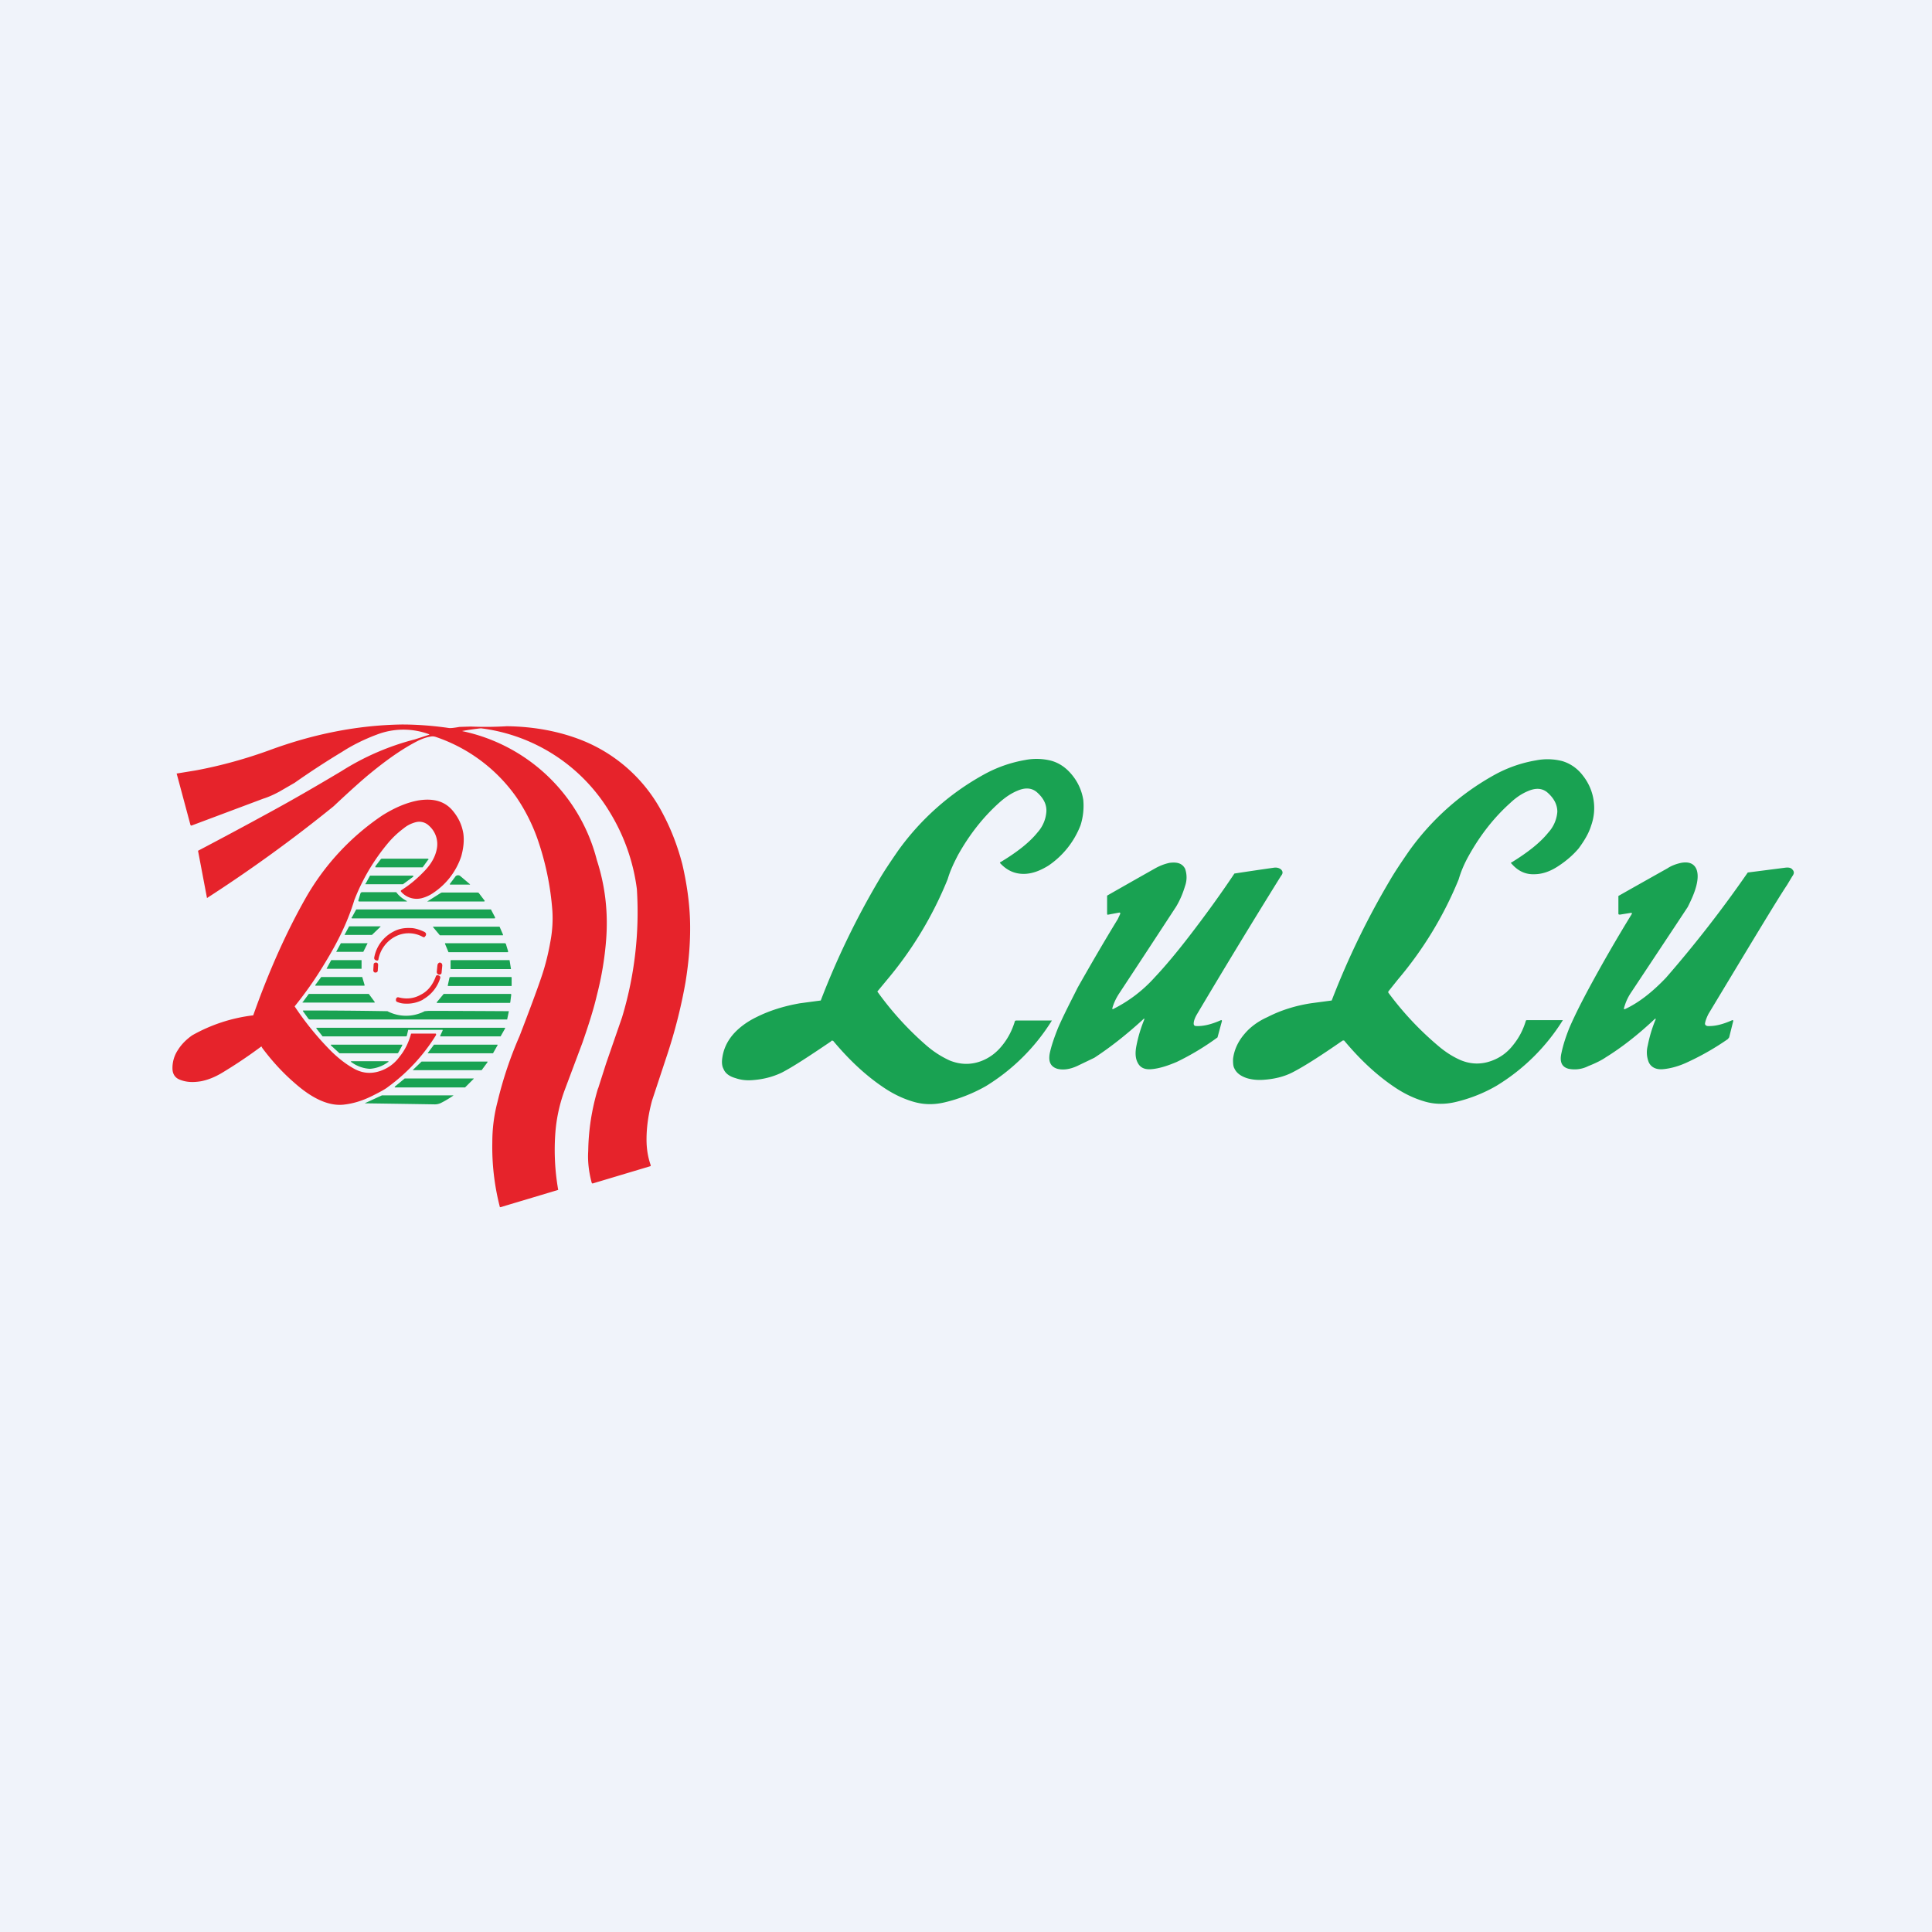 <!-- by TradingView --><svg width="56" height="56" viewBox="0 0 56 56" xmlns="http://www.w3.org/2000/svg"><path fill="#F0F3FA" d="M0 0h56v56H0z"/><path d="M26.86 30.31a9.03 9.03 0 0 1-1.43-1.57l.29-.35a10.84 10.84 0 0 0 1.75-2.91c.07-.24.18-.47.3-.7.33-.59.73-1.1 1.2-1.52.18-.16.35-.27.52-.34.23-.1.41-.08.55.03.2.17.3.36.29.57a1 1 0 0 1-.25.6c-.24.3-.6.58-1.08.87-.02 0-.02.02 0 .04.19.2.41.3.67.3.23 0 .46-.08.72-.24a2.5 2.5 0 0 0 .93-1.17c.08-.25.1-.5.08-.73a1.5 1.5 0 0 0-.32-.72c-.16-.2-.36-.35-.61-.42a1.72 1.72 0 0 0-.76-.02 3.8 3.8 0 0 0-1.21.43 7.53 7.53 0 0 0-2.47 2.2c-.22.32-.41.6-.56.86A23.13 23.13 0 0 0 23.79 29l-.6.08c-.46.08-.88.21-1.26.4-.27.13-.5.3-.67.49-.2.23-.3.47-.33.74-.01.1 0 .2.04.27.05.13.17.22.35.27.14.05.3.07.46.06.34-.02.63-.1.88-.22.33-.17.8-.48 1.42-.9l.03-.03.04.01c.46.55.93.99 1.43 1.33.29.2.58.34.88.43.3.09.6.1.93.02.42-.1.82-.26 1.19-.47a5.85 5.85 0 0 0 1.91-1.9h-1.04l-.03.01c-.08.27-.2.5-.36.7-.18.23-.39.38-.63.47-.3.11-.6.1-.9-.02-.22-.1-.45-.24-.67-.43Zm13.38-1.53v-.04l.28-.35a10.83 10.83 0 0 0 1.76-2.9c.07-.24.17-.47.3-.7.33-.59.73-1.1 1.2-1.52.17-.16.34-.27.51-.34.23-.1.41-.08.55.03.2.17.3.36.3.57a1 1 0 0 1-.26.6c-.24.3-.6.58-1.07.87-.02 0-.02.02 0 .03.18.21.4.32.66.31.23 0 .47-.08.72-.25.21-.14.4-.3.57-.5.16-.22.29-.43.36-.66a1.51 1.51 0 0 0-.24-1.45c-.15-.2-.36-.35-.6-.42a1.72 1.72 0 0 0-.76-.02 3.8 3.8 0 0 0-1.22.43 7.52 7.52 0 0 0-2.46 2.2c-.22.32-.41.6-.56.86A23.13 23.13 0 0 0 38.6 29l-.6.08c-.45.07-.87.2-1.26.4-.27.12-.5.29-.66.48-.2.23-.31.48-.34.74 0 .1 0 .2.04.27.06.13.18.22.36.28.13.04.29.06.46.05.33-.02.62-.09.87-.22.33-.17.8-.47 1.42-.9l.03-.02h.04c.46.55.93.99 1.43 1.33.29.2.58.34.88.43.29.09.6.1.93.02.42-.1.82-.26 1.18-.47a5.84 5.84 0 0 0 1.92-1.9h-1.05l-.02.01c-.08.27-.2.5-.37.71-.17.22-.38.37-.63.46-.3.11-.6.1-.89-.02-.23-.1-.45-.24-.67-.43a9 9 0 0 1-1.43-1.53Zm7.74.8c.02-.06.01-.07-.03-.03-.47.44-.94.81-1.41 1.1-.1.07-.27.16-.5.25a.88.88 0 0 1-.57.08c-.2-.05-.27-.2-.21-.46.05-.24.13-.48.23-.73.17-.39.37-.78.58-1.17a44.49 44.49 0 0 1 1.23-2.13v-.03h-.03l-.31.05c-.03 0-.05 0-.05-.03v-.51a324.3 324.3 0 0 1 1.42-.8c.12-.08.26-.13.4-.16.22-.04.37.02.44.18.05.12.05.28 0 .48-.05.2-.14.4-.25.62l-.37.56-1.28 1.93c-.1.15-.16.3-.2.45v.02h.03c.39-.18.78-.48 1.19-.91a34.67 34.67 0 0 0 2.37-3.05l1.09-.14c.09-.01.16 0 .2.05.06.06.06.12 0 .2l-.15.25c-.3.45-1.05 1.7-2.28 3.74-.05.1-.09.2-.1.28 0 .04.03.06.07.07.2.01.43-.04.72-.17h.02l.01.02-.12.48-.04.05c-.36.25-.74.47-1.15.66-.25.12-.5.19-.72.21-.2.02-.35-.05-.42-.2a.77.77 0 0 1-.03-.48 4 4 0 0 1 .22-.74Zm-14.85-.03c.04-.04.05-.03.03.02a4 4 0 0 0-.22.74c-.04.2-.03.36.03.48.07.15.2.22.41.2.23-.02.47-.1.73-.21a7.53 7.53 0 0 0 1.18-.71l.13-.48-.01-.02h-.02c-.29.13-.53.18-.72.17-.05 0-.07-.03-.07-.07 0-.08.04-.18.1-.28a226.31 226.31 0 0 1 2.43-4c.06-.07.06-.13 0-.19-.05-.04-.12-.06-.2-.05a102.66 102.66 0 0 0-1.15.17c-.4.6-.85 1.22-1.32 1.83-.34.44-.67.84-1 1.19a4.03 4.03 0 0 1-1.2.91c-.02 0-.02-.01-.02-.02.04-.15.11-.3.21-.45a681.15 681.15 0 0 0 1.64-2.5c.12-.2.2-.4.26-.6a.75.75 0 0 0 0-.5c-.08-.15-.22-.2-.45-.17-.14.03-.27.08-.4.15a308.9 308.9 0 0 0-1.41.8v.52c0 .03.01.04.04.03l.32-.06.02.01v.03l-.07.15c-.44.72-.82 1.38-1.16 1.98-.2.4-.4.78-.57 1.17-.1.25-.19.5-.24.73-.05.25.02.4.22.46.16.04.35.02.57-.08l.5-.24c.46-.3.93-.67 1.4-1.1Z" fill="#19A252"/><path d="M12.43 21.3c.02 0 .02-.01 0-.02a2.14 2.14 0 0 0-1.5.01c-.35.13-.7.3-1.01.5a23.44 23.44 0 0 0-1.38.9l-.45.26c-.15.08-.3.15-.46.2l-2.08.78c-.01 0-.02 0-.03-.02l-.4-1.49h.01l.55-.09c.75-.14 1.45-.34 2.09-.57 1.29-.48 2.58-.74 3.88-.76.41 0 .86.03 1.35.1.05.01.15 0 .32-.03l.33-.01a10.23 10.23 0 0 0 1.04-.01c.8.01 1.52.15 2.16.4a4.52 4.52 0 0 1 2.36 2.13c.24.45.43.94.57 1.48.12.52.2 1.05.22 1.59.02.6-.03 1.2-.13 1.82-.12.68-.3 1.42-.57 2.22l-.4 1.21c-.1.37-.16.75-.16 1.13 0 .27.04.51.12.74v.03l-1.67.5c-.02.01-.03 0-.04-.02-.08-.3-.12-.61-.1-.92.01-.64.11-1.23.28-1.8l.01-.02.23-.72.46-1.33a10.54 10.54 0 0 0 .43-3.72 5.64 5.64 0 0 0-.78-2.22 5.1 5.1 0 0 0-3.74-2.44 7.42 7.42 0 0 0-.55.08 5.11 5.11 0 0 1 3.91 3.74c.24.74.33 1.5.27 2.3a9.27 9.27 0 0 1-.27 1.62c-.1.43-.25.89-.42 1.38l-.51 1.36a4.56 4.56 0 0 0-.27 1.21 6.7 6.7 0 0 0 .08 1.69l-1.67.5h-.02a6.95 6.95 0 0 1-.22-1.88c0-.4.05-.79.15-1.17a11.28 11.28 0 0 1 .64-1.91c.3-.78.52-1.37.65-1.76.1-.3.18-.62.24-.96.06-.31.08-.62.06-.92a8.16 8.16 0 0 0-.44-2.1 5.28 5.28 0 0 0-.6-1.18 4.7 4.7 0 0 0-2.34-1.75.29.29 0 0 0-.15-.01c-.12.02-.23.06-.34.11-.44.22-.9.54-1.4.95-.21.17-.57.49-1.07.96A41.9 41.9 0 0 1 6 26.03l-.26-1.37a139.22 139.22 0 0 0 2.07-1.11c.68-.37 1.37-.77 2.09-1.2a7.42 7.42 0 0 1 2.13-.92l.4-.13Z" fill="#E6232B"/><path d="M7.6 30.35c-.02-.01-.03-.02-.05 0-.39.29-.77.54-1.12.75-.2.12-.4.2-.6.24-.24.04-.44.03-.63-.05-.12-.05-.19-.15-.2-.29a.94.94 0 0 1 .16-.57c.1-.16.24-.3.41-.42a4.72 4.72 0 0 1 1.77-.58c.46-1.3.97-2.43 1.52-3.4a7.15 7.15 0 0 1 2.23-2.4c.37-.23.71-.37 1.04-.43.45-.07.78.03 1.01.32.16.2.25.4.29.64.03.22 0 .44-.06.66a2.05 2.05 0 0 1-.81 1.06c-.1.07-.21.12-.32.15a.6.6 0 0 1-.62-.19v-.03c.26-.16.48-.35.69-.57.2-.21.31-.42.35-.63a.71.71 0 0 0-.23-.68.4.4 0 0 0-.37-.1.9.9 0 0 0-.36.18c-.16.12-.3.25-.43.4a5.9 5.9 0 0 0-1 1.68c-.18.6-.47 1.2-.85 1.82a10.7 10.7 0 0 1-.88 1.26 8.53 8.53 0 0 0 1.09 1.33c.19.18.38.33.57.44.27.17.54.2.83.1.2-.07.4-.2.55-.41.15-.18.26-.4.33-.65 0-.01 0-.02.02-.02h.7l.01.01V30a5.3 5.3 0 0 1-1.4 1.51c-.06.05-.2.13-.44.25-.3.15-.57.23-.85.26-.42.04-.89-.17-1.4-.62-.35-.3-.67-.65-.96-1.04Z" fill="#E6232B"/><path d="m12.41 24.92-.16.22h-1.37v-.03l.16-.21.02-.01h1.34l.02.01v.02ZM10.6 25.61l.12-.22v-.01h1.25l.01.01v.02l-.3.22h-1.09v-.02ZM13.05 25.64h-.01v-.02l.15-.2a.1.1 0 0 1 .08-.05.1.1 0 0 1 .08.03l.26.22c.02.01.02.02 0 .02h-.56ZM11.77 26.13h-1.36c-.02 0-.03-.02-.02-.04l.06-.2c.01-.02.03-.03.05-.03h.96c.02 0 .03 0 .04.02.07.09.17.17.28.23.02.01.02.02 0 .02ZM12.4 26.12l.38-.24.03-.01h1.02c.03 0 .05.01.06.03l.16.21-.01.02h-1.65v-.01ZM10.2 26.59l.12-.22.01-.01h3.9l.12.23v.02l-.01.01H10.2l-.01-.01v-.02ZM9.99 27.09l.13-.24h.91v.01l-.25.24H10c-.01 0-.02 0-.01-.01ZM14.48 26.86l.1.23v.02h-1.83l-.2-.24v-.01h1.93Z" fill="#19A252"/><path d="M11.47 27.14a.94.94 0 0 0-.5.66c0 .03-.02.05-.06.04-.06-.02-.07-.05-.06-.1a1.06 1.06 0 0 1 .56-.74c.15-.08.31-.11.5-.1.1 0 .24.04.39.11.05.03.06.06.04.11l-.01.01c-.02.04-.04.04-.07.03a.84.84 0 0 0-.79-.02Z" fill="#E6232B"/><path d="m10.65 27.35-.12.24h-.77c-.02 0-.02 0-.01-.01l.13-.24h.76c.02 0 .02 0 .01.01ZM14.66 27.35l.07.23-.01.02H13l-.1-.24v-.02h1.74l.01.01ZM10.48 27.83v.25h-1c-.02 0-.02 0-.01-.01l.13-.24h.88ZM13.06 28.08v-.24l.01-.01h1.7l.04.25v.01h-1.74Z" fill="#19A252"/><path d="M10.9 27.9c-.04 0-.07.02-.07.06l-.01.16c0 .04.02.07.06.07.04 0 .07-.02.07-.06l.01-.16c0-.04-.02-.07-.06-.07ZM12.77 27.9h-.02c-.03 0-.06.03-.07.07l-.02.2c0 .04.02.07.06.08h.01c.04 0 .07-.02.07-.06l.02-.2c0-.05-.02-.08-.05-.08ZM12.27 28.97a.98.98 0 0 1-.54.12.58.58 0 0 1-.22-.05c-.03-.01-.04-.04-.03-.09.02-.04.04-.05.08-.04.23.06.45.03.64-.08.2-.1.34-.28.43-.52.01-.04.04-.05.07-.04.05.01.07.04.06.08a1.07 1.07 0 0 1-.5.62Z" fill="#E6232B"/><path d="m10.5 28.32.07.24-.01.01H9.14v-.02l.17-.23h1.2ZM14.83 28.34v.22c0 .02 0 .02-.02.02H13c-.02 0-.02 0-.02-.02l.05-.23.02-.01h1.76c.01 0 .02 0 .02.02ZM8.78 29.04l.17-.23h1.74l.17.23v.02H8.77v-.02ZM14.82 28.82l-.03.24-.01.01H12.66v-.02l.2-.24h1.95v.01ZM8.79 29.32c-.02-.02-.01-.03.01-.03a128.33 128.33 0 0 1 2.43.02 1.17 1.17 0 0 0 1.08 0l.12-.01a500.71 500.71 0 0 1 2.32.01l-.05.24H8.99a.07.07 0 0 1-.05-.02l-.15-.21ZM11.83 29.86l-.04.17-.02.01H9.35l-.18-.23v-.02h5.47v.02l-.13.23h-1.75v-.02l.07-.15v-.02h-1ZM11.66 30.3l-.12.22-.02.01H9.84l-.25-.23v-.02H11.66v.02ZM12.4 30.52l.18-.24h1.83c.01 0 .02 0 .01.02l-.13.23H12.4v-.01ZM10.72 30.76h.52c.03 0 .03.02 0 .03a.99.99 0 0 1-.52.19.99.99 0 0 1-.53-.19c-.03-.02-.03-.02 0-.03h.53ZM14.13 30.79l-.17.23h-1.99v-.01l.25-.24h1.91v.02ZM13.73 31.27l-.25.25h-2.03l-.01-.01v-.01l.29-.24h2v.01ZM10.57 31.98l.5-.23h2.05c.03 0 .03 0 0 .02-.09.06-.2.13-.34.2a.4.4 0 0 1-.2.04 1004.46 1004.46 0 0 0-2.01-.03Z" fill="#19A252"/></svg>